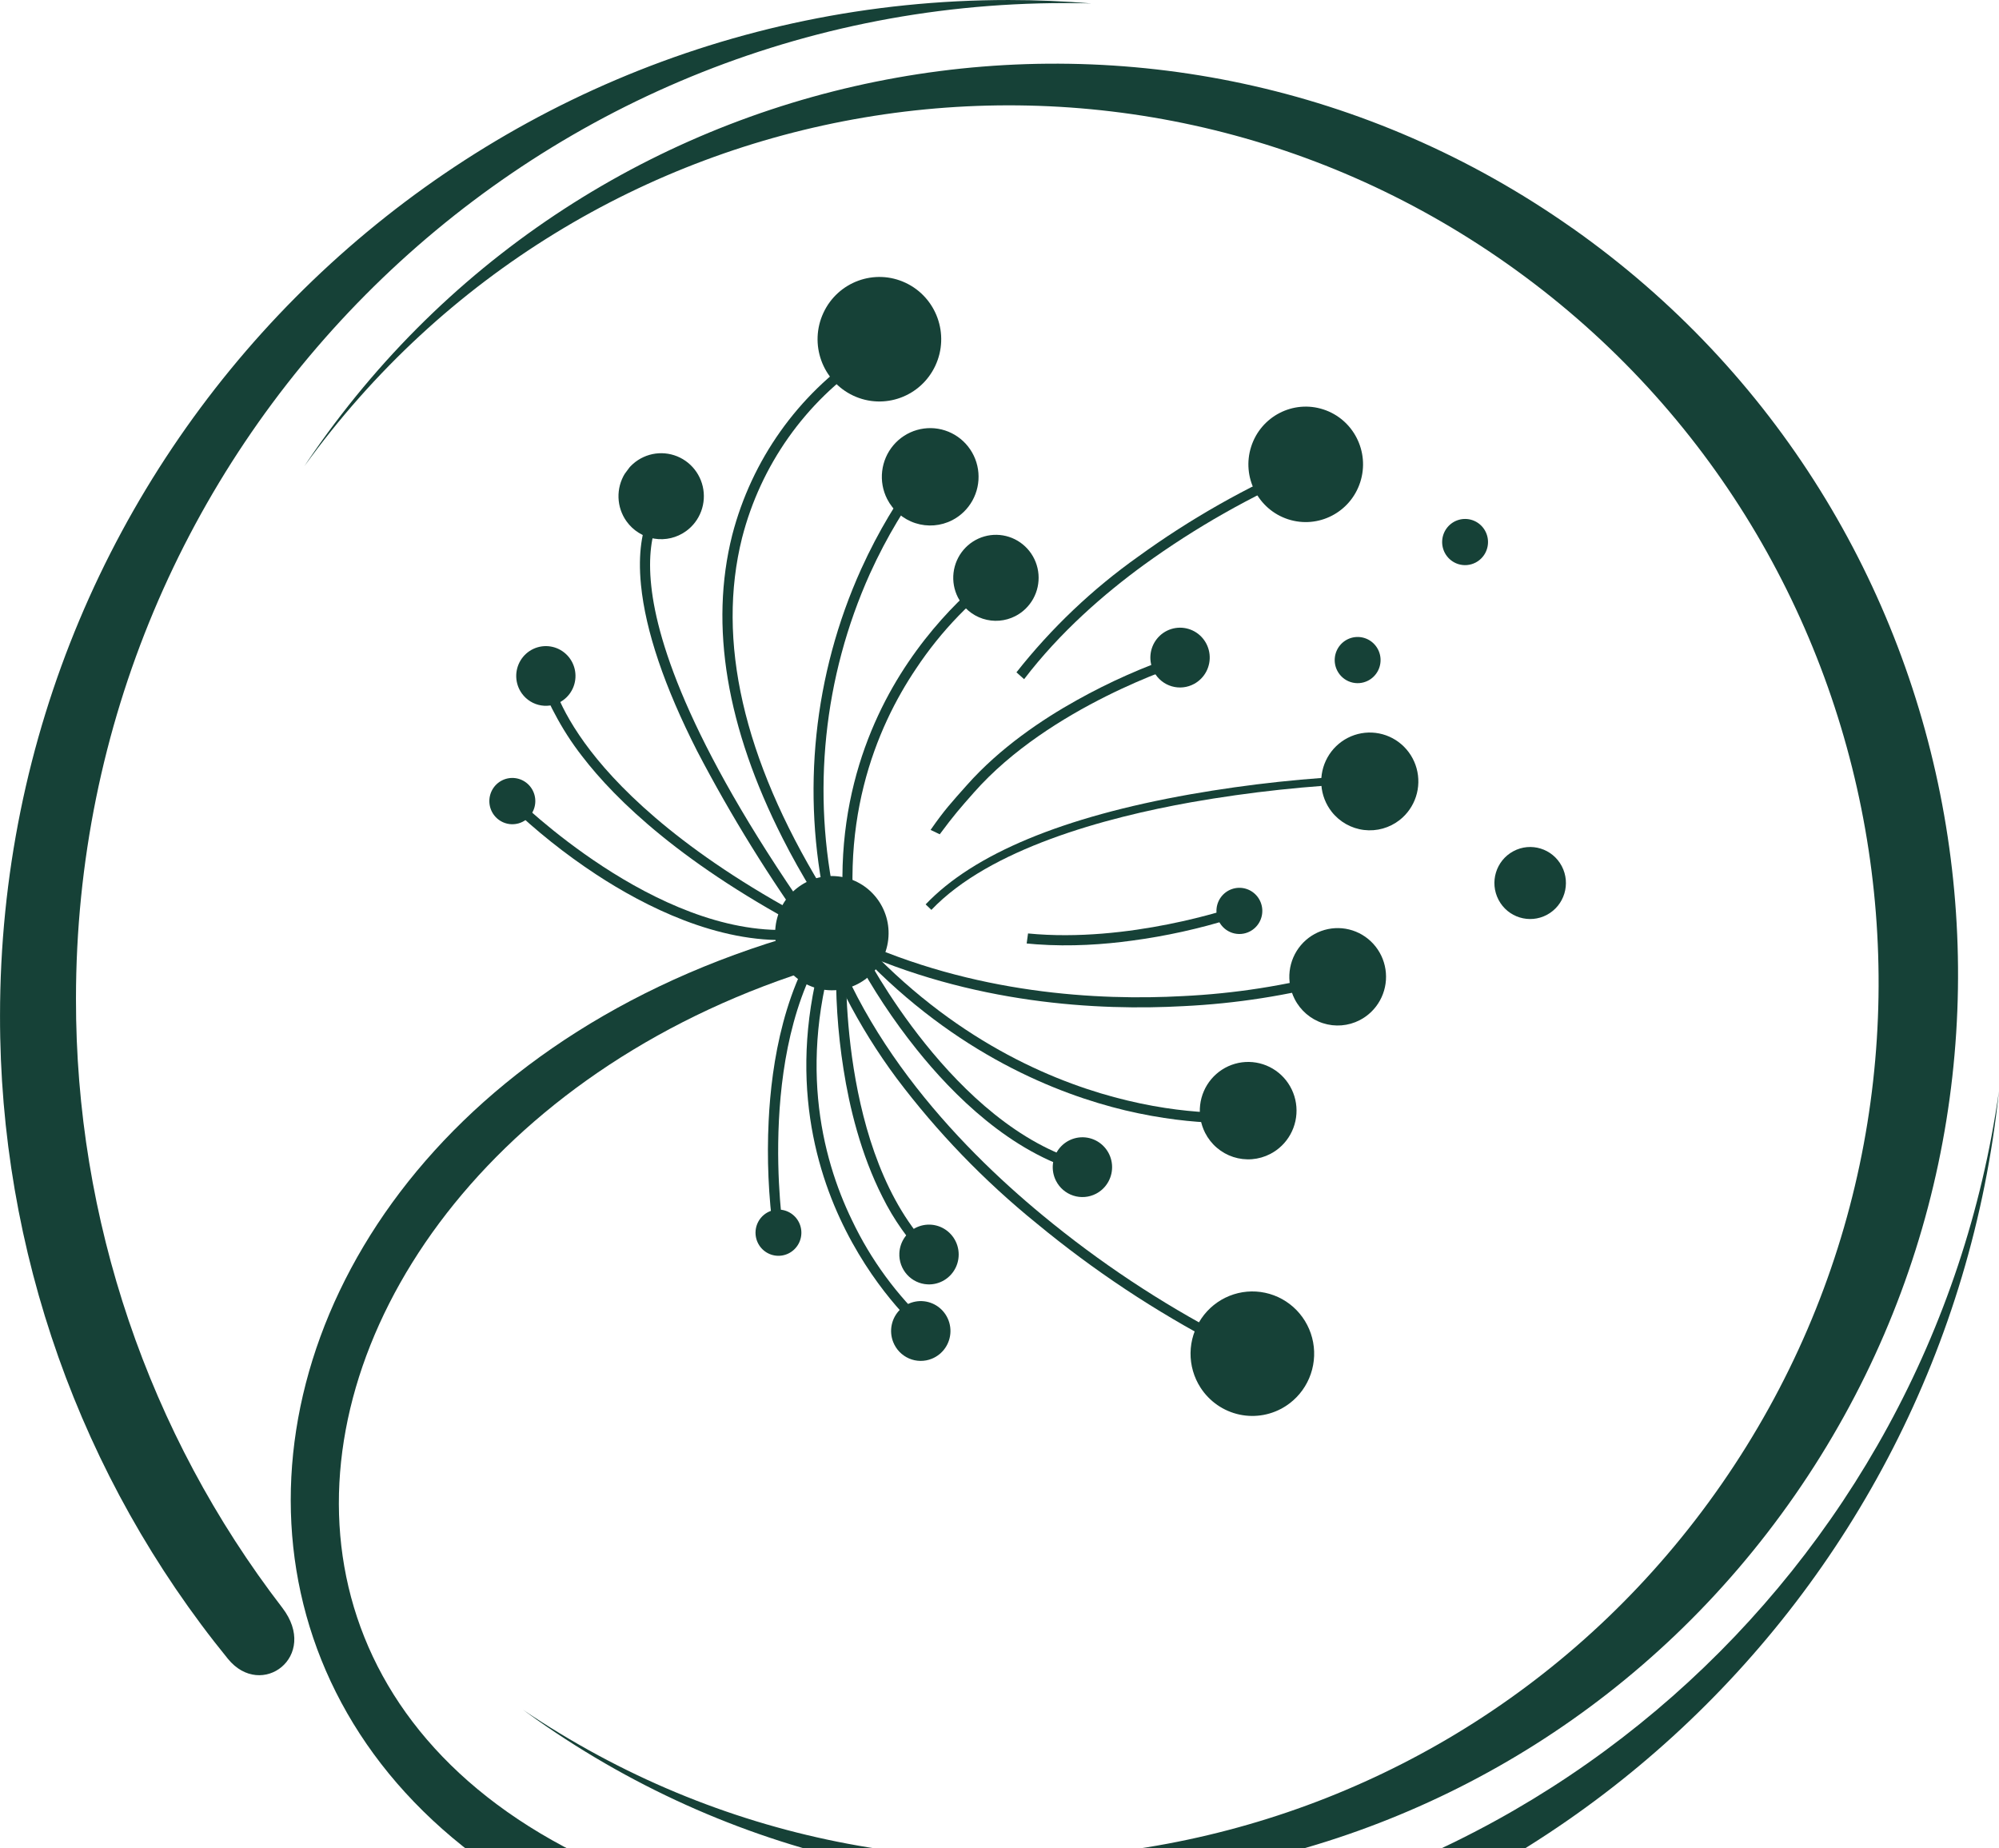 <svg xmlns="http://www.w3.org/2000/svg" width="557" height="515" viewBox="0 0 557 515" fill="none"><g clip-path="url(#clip0_55_1005)"><path fill-rule="evenodd" clip-rule="evenodd" d="M281.036 0.003C288.799 0.003 296.486 0.336 304.096 0.955C301.633 0.892 299.165 0.86 296.693 0.857C144.526 0.857 21.17 125.075 21.17 278.305C21.074 339.712 41.299 399.402 78.651 447.942C89.045 461.477 72.846 473.664 63.506 462.181C22.354 411.669 -0.092 348.329 0.008 282.994C0.008 126.701 125.826 0.003 281.036 0.003ZM438.05 63.51C552.038 143.731 579.81 301.829 500.125 416.592C420.439 531.354 263.463 559.338 149.497 479.096C148.226 478.204 146.984 477.291 145.738 476.382C255.183 550.407 403.799 522.82 479.67 413.549C556.423 303.003 529.651 150.733 419.872 73.439C311.359 -2.962 162.374 22.512 84.821 129.871C85.668 128.591 86.516 127.311 87.422 126.031C167.087 11.247 324.084 -16.715 438.05 63.523V63.51Z" fill="#164137"></path><path d="M285.584 540.866C423.789 540.866 538.089 437.88 556.989 303.967C542.128 446.171 422.687 557.004 277.529 557.004C17.218 557.004 27.682 303.967 237.282 256.454L237.363 266.878C55.371 315.137 22.231 540.866 285.584 540.866Z" fill="#164137"></path><g clip-path="url(#clip1_55_1005)"><path d="M229.968 275.809C238.638 276.822 246.483 270.564 247.491 261.833C248.498 253.101 242.286 245.202 233.616 244.19C224.946 243.177 217.101 249.435 216.094 258.166C215.086 266.898 221.298 274.797 229.968 275.809Z" fill="#164137"></path><path d="M257.921 251.98C271.276 237.944 296.092 227.605 331.669 221.311C348.016 218.442 364.535 216.675 381.116 216.023L381.178 218.229C364.698 218.892 348.28 220.654 332.031 223.504C307.898 227.793 275.738 236.472 259.522 253.513L257.921 251.98Z" fill="#164137"></path><path d="M317.162 155.067C304.376 164.131 292.947 174.995 283.223 187.327L285.359 189.235C295.351 176.125 307.715 165.415 318.748 157.376C333.093 146.983 348.538 138.223 364.799 131.258L363.774 128.652C347.308 135.681 331.674 144.541 317.162 155.067Z" fill="#164137"></path><path d="M240.17 266.189L242.162 264.263C267.939 291.223 295.465 302.157 314.001 306.592C334.097 311.447 348.338 309.801 348.482 309.79L348.812 312.575C348.21 312.653 334.059 314.247 313.492 309.362C294.571 304.825 266.459 293.673 240.17 266.189Z" fill="#164137"></path><path d="M235.628 277.595C230.517 267.656 226.71 257.09 224.301 246.163L227.039 245.57C235.803 286.451 266.434 318.765 290.59 338.678C306.313 351.669 323.341 362.969 341.397 372.395L340.19 374.913C321.932 365.398 304.716 353.98 288.826 340.845C274.238 329.03 261.143 315.457 249.834 300.432C244.48 293.228 239.728 285.59 235.628 277.595Z" fill="#164137"></path><path d="M259.297 231.23C263.208 225.6 265.175 223.524 269.414 218.747C278.659 208.326 290.422 200.432 300.063 195.073C309.178 189.979 318.739 185.742 328.626 182.416L329.45 185.11C329.01 185.24 292.561 196.791 271.371 220.81C267.337 225.382 265.93 226.971 261.847 232.448L259.297 231.23Z" fill="#164137"></path><path d="M238.145 266.213L240.639 264.939C240.978 265.605 265.758 313.788 301.987 323.839L301.235 326.547C281.591 321.106 265.471 304.967 255.407 292.381C248.866 284.211 243.088 275.451 238.145 266.213Z" fill="#164137"></path><path d="M236.311 263.885L237.475 261.334C271.478 277.061 306.306 278.807 329.508 277.536C343.961 276.851 358.301 274.611 372.282 270.854L373.086 273.551C358.924 277.356 344.401 279.63 329.761 280.332C306.214 281.634 270.865 279.856 236.311 263.885Z" fill="#164137"></path><path d="M230.165 252.331C223.261 220.839 226.692 187.939 239.943 158.574C249.913 136.588 261.752 124.409 262.253 123.964L264.206 125.915C264.108 126.047 252.163 138.301 242.386 159.866C229.448 188.645 226.116 220.869 232.89 251.71L230.165 252.331Z" fill="#164137"></path><path d="M236.98 268.031C229.641 229.56 241.651 201.416 253.03 184.588C265.348 166.359 279.21 157.366 279.799 156.987L281.286 159.359C271.052 166.652 262.232 175.775 255.267 186.273C244.23 202.639 232.579 230.026 239.726 267.495L236.98 268.031Z" fill="#164137"></path><path d="M194.265 209.285C185.124 191.31 179.884 175.827 178.603 162.985C176.774 144.604 184.06 138.713 184.376 138.471L186.109 140.719C186.109 140.719 179.602 146.203 181.476 163.332C183.19 179.347 192.845 209.09 228.64 259.418L226.33 261.106C214.398 244.645 203.681 227.325 194.265 209.285Z" fill="#164137"></path><path d="M218.073 233.567C202.444 202.75 197.656 174.359 204.022 149.093C209.437 128.162 222.339 109.981 240.25 98.041L241.65 100.485C224.377 112.051 211.955 129.635 206.77 149.861C199.603 178.449 207.097 211.26 229.043 247.384L226.655 248.859C223.484 243.705 220.624 238.608 218.073 233.567Z" fill="#164137"></path><path d="M235.697 342.892L234.821 341.118C226.176 323.276 218.591 294.252 231.846 257.516L234.518 258.5C221.633 294.35 228.955 322.559 237.365 339.915C242.614 350.979 249.912 360.932 258.865 369.242L257.072 371.404C256.54 370.952 244.939 361.098 235.697 342.892Z" fill="#164137"></path><path d="M154.456 198.63C152.716 195.488 151.466 192.096 150.75 188.571L153.516 188.17C153.516 188.17 154.841 196.624 164.635 209.298C173.704 221.049 192.096 238.985 228.174 257.715L226.912 260.192C190.199 241.103 171.479 222.784 162.244 210.753C159.284 206.961 156.677 202.903 154.456 198.63Z" fill="#164137"></path><path d="M265.344 144.927C267.714 143.701 269.671 141.796 270.967 139.451C272.263 137.106 272.84 134.427 272.624 131.752C272.409 129.078 271.411 126.528 269.756 124.425C268.102 122.322 265.866 120.759 263.33 119.936C260.794 119.113 258.073 119.065 255.51 119.799C252.946 120.533 250.657 122.016 248.93 124.059C247.203 126.103 246.116 128.617 245.807 131.282C245.497 133.947 245.98 136.645 247.193 139.034C248.826 142.236 251.655 144.655 255.057 145.759C258.46 146.864 262.159 146.565 265.344 144.927Z" fill="#164137"></path><path d="M353.93 321.526C356.302 320.303 358.261 318.399 359.559 316.054C360.857 313.71 361.436 311.032 361.223 308.357C361.009 305.682 360.013 303.131 358.36 301.026C356.707 298.922 354.472 297.358 351.936 296.533C349.401 295.708 346.679 295.658 344.115 296.391C341.551 297.123 339.261 298.604 337.532 300.647C335.804 302.69 334.716 305.203 334.405 307.869C334.095 310.534 334.576 313.232 335.787 315.622C336.593 317.21 337.701 318.623 339.049 319.779C340.397 320.935 341.958 321.813 343.643 322.361C345.328 322.909 347.104 323.118 348.869 322.975C350.634 322.831 352.354 322.339 353.93 321.526Z" fill="#164137"></path><path d="M358.911 144.682C367.304 147.413 376.307 142.774 379.02 134.322C381.734 125.87 377.13 116.805 368.738 114.074C360.346 111.344 351.343 115.982 348.629 124.434C345.916 132.886 350.519 141.951 358.911 144.682Z" fill="#164137"></path><path d="M431.039 254.885C426.179 257.486 420.147 255.628 417.566 250.735C414.984 245.842 416.83 239.767 421.69 237.165C426.549 234.564 432.581 236.422 435.163 241.315C437.745 246.208 435.898 252.283 431.039 254.885Z" fill="#164137"></path><path d="M378.867 284.24C381.24 283.017 383.2 281.113 384.499 278.769C385.798 276.424 386.378 273.745 386.164 271.069C385.951 268.393 384.955 265.841 383.301 263.736C381.648 261.631 379.411 260.067 376.875 259.243C374.339 258.418 371.616 258.369 369.052 259.103C366.487 259.836 364.197 261.319 362.469 263.364C360.741 265.409 359.654 267.923 359.346 270.59C359.037 273.256 359.52 275.955 360.735 278.344C362.363 281.547 365.187 283.967 368.588 285.073C371.988 286.178 375.685 285.879 378.867 284.24Z" fill="#164137"></path><path d="M282.924 171.654C285.019 170.575 286.749 168.894 287.895 166.824C289.041 164.755 289.552 162.39 289.364 160.028C289.175 157.666 288.296 155.414 286.836 153.556C285.376 151.698 283.402 150.318 281.163 149.59C278.925 148.862 276.521 148.82 274.258 149.467C271.995 150.115 269.973 151.424 268.448 153.228C266.923 155.033 265.963 157.252 265.691 159.606C265.418 161.959 265.845 164.341 266.916 166.45C268.353 169.278 270.847 171.415 273.849 172.391C276.851 173.367 280.116 173.102 282.924 171.654Z" fill="#164137"></path><path d="M191.168 147.982C193.079 146.6 194.54 144.678 195.367 142.459C196.193 140.24 196.348 137.825 195.811 135.518C195.274 133.211 194.07 131.116 192.351 129.499C190.632 127.881 188.475 126.814 186.153 126.431C183.831 126.048 181.449 126.368 179.307 127.349C177.165 128.33 175.36 129.928 174.119 131.942C172.879 133.956 172.26 136.295 172.34 138.663C172.42 141.031 173.195 143.322 174.568 145.246C176.409 147.826 179.192 149.563 182.305 150.076C185.417 150.589 188.606 149.836 191.168 147.982Z" fill="#164137"></path><path d="M358.343 391.705C361.199 389.834 363.441 387.153 364.784 383.999C366.127 380.846 366.511 377.363 365.888 373.99C365.265 370.618 363.663 367.507 361.285 365.051C358.906 362.596 355.858 360.906 352.525 360.196C349.193 359.486 345.725 359.787 342.562 361.061C339.399 362.335 336.681 364.525 334.754 367.354C332.826 370.183 331.775 373.524 331.732 376.955C331.69 380.385 332.659 383.751 334.516 386.626C337.007 390.482 340.916 393.182 345.384 394.135C349.853 395.087 354.514 394.213 358.343 391.705Z" fill="#164137"></path><path d="M390.02 228.454C392.129 226.791 393.7 224.535 394.535 221.973C395.371 219.41 395.432 216.656 394.712 214.059C393.992 211.462 392.523 209.138 390.491 207.382C388.459 205.627 385.955 204.518 383.296 204.196C380.637 203.875 377.943 204.355 375.555 205.576C373.168 206.798 371.193 208.705 369.882 211.056C368.57 213.408 367.981 216.099 368.189 218.787C368.397 221.476 369.393 224.042 371.05 226.16C373.268 228.99 376.509 230.82 380.064 231.249C383.619 231.679 387.198 230.674 390.02 228.454Z" fill="#164137"></path><path d="M237.722 110.221C246.335 114.286 256.59 110.548 260.628 101.874C264.666 93.199 260.958 82.872 252.345 78.808C243.732 74.743 233.477 78.481 229.439 87.156C225.401 95.83 229.109 106.157 237.722 110.221Z" fill="#164137"></path><path fill-rule="evenodd" clip-rule="evenodd" d="M315.346 262.087C324.796 260.831 334.123 258.773 343.226 255.935C344.093 255.665 344.958 255.388 345.821 255.103L344.878 252.456C344.868 252.46 344.844 252.469 344.804 252.483C343.123 253.077 314.442 262.808 286.45 260.079L286.07 262.872C286.977 262.963 287.882 263.041 288.785 263.107C298.367 263.806 307.662 263.141 315.346 262.087Z" fill="#164137"></path><path d="M348.254 259.524C349.379 258.944 350.307 258.04 350.922 256.929C351.537 255.817 351.811 254.547 351.71 253.279C351.608 252.01 351.136 250.801 350.352 249.803C349.568 248.805 348.507 248.064 347.305 247.673C346.103 247.282 344.812 247.259 343.597 247.606C342.381 247.954 341.295 248.656 340.475 249.625C339.656 250.594 339.14 251.785 338.993 253.049C338.845 254.313 339.073 255.592 339.648 256.725C340.03 257.479 340.556 258.149 341.195 258.698C341.834 259.246 342.575 259.662 343.374 259.922C344.174 260.182 345.016 260.281 345.854 260.212C346.691 260.144 347.507 259.91 348.254 259.524Z" fill="#164137"></path><path d="M381.206 189.636C382.331 189.055 383.259 188.152 383.874 187.04C384.489 185.929 384.763 184.658 384.662 183.39C384.56 182.122 384.087 180.912 383.303 179.915C382.519 178.917 381.459 178.176 380.257 177.785C379.055 177.394 377.764 177.371 376.548 177.718C375.333 178.065 374.247 178.768 373.427 179.737C372.608 180.705 372.092 181.897 371.944 183.161C371.797 184.425 372.025 185.704 372.6 186.837C372.982 187.591 373.507 188.261 374.147 188.809C374.786 189.358 375.527 189.774 376.326 190.034C377.126 190.294 377.968 190.393 378.805 190.324C379.643 190.256 380.459 190.022 381.206 189.636Z" fill="#164137"></path><path d="M411.144 156.751C412.268 156.17 413.197 155.267 413.812 154.155C414.427 153.043 414.701 151.773 414.599 150.505C414.498 149.236 414.025 148.027 413.241 147.029C412.457 146.032 411.397 145.29 410.194 144.899C408.992 144.508 407.702 144.485 406.486 144.832C405.27 145.18 404.184 145.882 403.365 146.851C402.545 147.82 402.029 149.011 401.882 150.275C401.735 151.539 401.963 152.818 402.537 153.952C402.919 154.705 403.445 155.375 404.084 155.924C404.724 156.472 405.464 156.888 406.264 157.148C407.063 157.408 407.906 157.507 408.743 157.439C409.58 157.37 410.396 157.137 411.144 156.751Z" fill="#164137"></path><path d="M215.533 343.719C214.118 333.314 213.665 322.799 214.178 312.31C214.949 296.179 218.541 273.571 231.227 257.504L233.414 259.255C209.981 288.94 218.214 342.722 218.291 343.259L215.533 343.719Z" fill="#164137"></path><path d="M210.79 345.326C211.157 346.544 211.874 347.624 212.851 348.431C213.828 349.239 215.021 349.736 216.278 349.86C217.536 349.985 218.802 349.731 219.917 349.131C221.031 348.531 221.944 347.612 222.54 346.489C223.136 345.367 223.388 344.092 223.265 342.825C223.142 341.559 222.648 340.358 221.847 339.374C221.046 338.39 219.973 337.667 218.764 337.297C217.555 336.927 216.264 336.927 215.054 337.295C214.251 337.541 213.503 337.943 212.853 338.479C212.204 339.015 211.666 339.675 211.27 340.421C210.874 341.167 210.627 341.984 210.545 342.826C210.463 343.667 210.546 344.517 210.79 345.326Z" fill="#164137"></path><path d="M141.772 224.215L143.722 222.255C144.158 222.584 182.597 260.833 220.182 259.051L220.311 261.856C199.957 262.821 179.623 252.491 166.209 243.704C157.487 237.976 149.307 231.453 141.772 224.215Z" fill="#164137"></path><path d="M137.678 227.134C136.906 226.123 136.449 224.903 136.365 223.63C136.281 222.356 136.574 221.087 137.207 219.981C137.84 218.875 138.785 217.983 139.922 217.418C141.058 216.853 142.335 216.641 143.592 216.807C144.848 216.973 146.027 217.511 146.979 218.353C147.932 219.194 148.615 220.301 148.942 221.534C149.27 222.767 149.226 224.07 148.818 225.278C148.41 226.486 147.655 227.546 146.648 228.322C145.302 229.36 143.601 229.819 141.919 229.596C140.237 229.373 138.712 228.488 137.678 227.134Z" fill="#164137"></path><path d="M332.751 190.536C334.192 189.748 335.368 188.547 336.13 187.086C336.892 185.624 337.206 183.967 337.031 182.326C336.857 180.685 336.202 179.133 335.15 177.867C334.098 176.602 332.696 175.679 331.122 175.218C329.548 174.756 327.874 174.776 326.311 175.274C324.748 175.773 323.368 176.728 322.345 178.018C321.322 179.308 320.702 180.875 320.565 182.52C320.428 184.165 320.779 185.814 321.574 187.257C322.629 189.18 324.396 190.604 326.491 191.218C328.585 191.832 330.835 191.587 332.751 190.536Z" fill="#164137"></path><path d="M305.369 332.613C306.826 331.863 308.029 330.694 308.826 329.255C309.624 327.816 309.98 326.172 309.849 324.53C309.718 322.887 309.107 321.321 308.092 320.029C307.077 318.737 305.704 317.777 304.148 317.271C302.591 316.765 300.92 316.735 299.346 317.185C297.772 317.635 296.366 318.545 295.306 319.8C294.245 321.055 293.578 322.598 293.389 324.235C293.199 325.871 293.496 327.528 294.241 328.994C295.24 330.96 296.974 332.446 299.061 333.124C301.147 333.803 303.417 333.619 305.369 332.613Z" fill="#164137"></path><path d="M245.897 333.507C239.84 321.573 236.673 308.407 235.035 297.9C233.397 287.536 232.718 277.041 233.007 266.55L235.8 266.683C235.771 267.227 233.359 321.593 259.836 348.55L257.865 350.493C253.032 345.484 248.996 339.755 245.897 333.507Z" fill="#164137"></path><path d="M258.444 357.852C260.078 357.935 261.7 357.527 263.104 356.68C264.508 355.834 265.632 354.587 266.333 353.098C267.033 351.608 267.279 349.943 267.04 348.313C266.801 346.683 266.087 345.161 264.988 343.94C263.89 342.719 262.456 341.853 260.869 341.453C259.282 341.053 257.612 341.136 256.071 341.691C254.531 342.247 253.188 343.25 252.213 344.574C251.239 345.899 250.676 347.484 250.597 349.13C250.49 351.334 251.256 353.491 252.728 355.127C254.199 356.762 256.255 357.742 258.444 357.852Z" fill="#164137"></path><path d="M259.613 378.583C261.134 377.975 262.443 376.927 263.372 375.57C264.302 374.214 264.811 372.61 264.835 370.962C264.86 369.314 264.398 367.696 263.509 366.313C262.619 364.929 261.343 363.843 259.84 363.191C258.337 362.539 256.676 362.35 255.066 362.649C253.457 362.948 251.972 363.721 250.798 364.871C249.625 366.02 248.817 367.494 248.476 369.106C248.134 370.718 248.276 372.395 248.882 373.926C249.282 374.942 249.877 375.869 250.633 376.653C251.389 377.437 252.291 378.063 253.288 378.496C254.285 378.928 255.356 379.158 256.442 379.173C257.527 379.188 258.605 378.988 259.613 378.583Z" fill="#164137"></path><path d="M156.953 195.06C158.274 194.093 159.28 192.753 159.845 191.21C160.41 189.666 160.508 187.989 160.126 186.39C159.745 184.791 158.901 183.342 157.701 182.226C156.502 181.11 155.001 180.378 153.387 180.121C151.774 179.865 150.122 180.096 148.639 180.785C147.156 181.474 145.909 182.591 145.056 183.993C144.203 185.396 143.782 187.022 143.846 188.665C143.911 190.309 144.457 191.896 145.418 193.226C146.055 194.109 146.859 194.857 147.784 195.428C148.709 195.998 149.736 196.379 150.807 196.549C151.879 196.72 152.973 196.676 154.027 196.42C155.081 196.165 156.076 195.703 156.953 195.06Z" fill="#164137"></path></g></g><defs><clipPath id="clip0_55_1005"><rect width="557" height="557" fill="white"></rect></clipPath><clipPath id="clip1_55_1005"><rect width="319.626" height="294.329" fill="white" transform="matrix(0.799 0.602 -0.596 0.803 256.664 20.748)"></rect></clipPath></defs></svg>